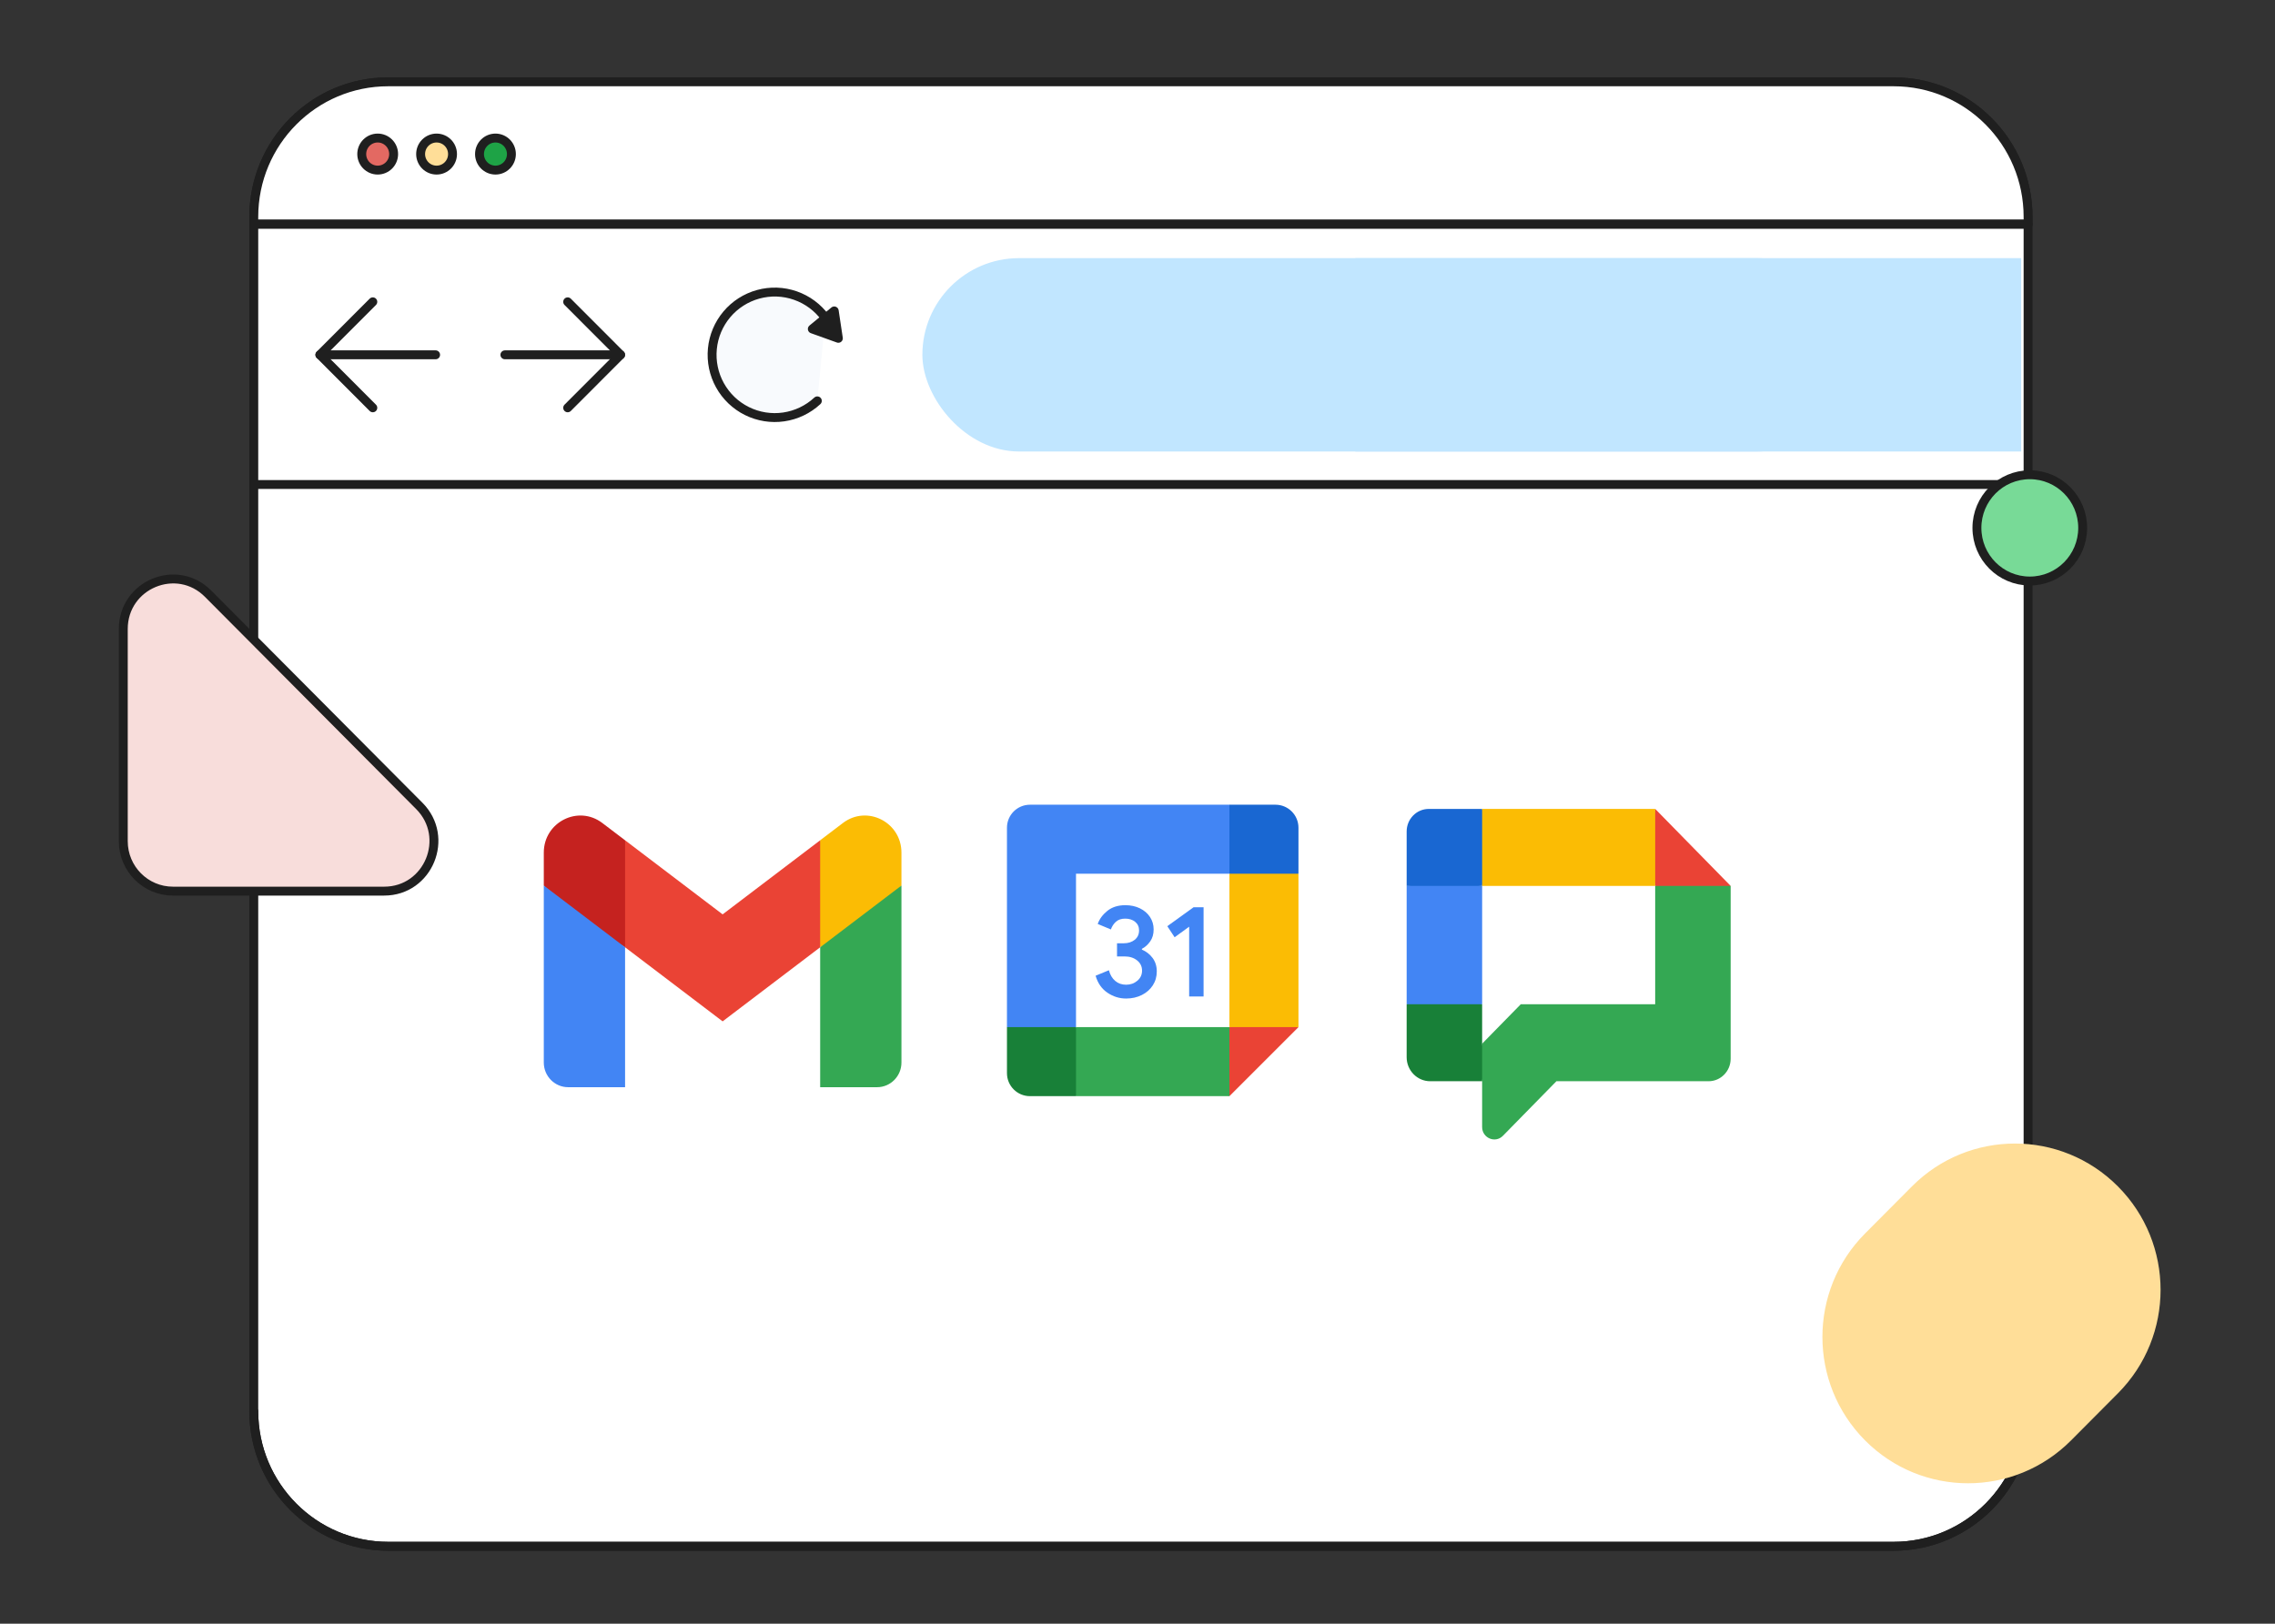<svg width="332" height="237" viewBox="0 0 332 237" fill="none" xmlns="http://www.w3.org/2000/svg">
<rect x="0" y="0" width="332" height="237" fill="#333333" stroke="none"/>
<g id="business-continuity-sync-employee-data-hero">
<g id="ui">
<path id="Vector" d="M276.35 11.942H56.65C45.817 11.942 37.034 20.769 37.034 31.657V205.987C37.034 216.875 45.817 225.701 56.65 225.701H276.35C287.184 225.701 295.966 216.875 295.966 205.987V31.657C295.966 20.769 287.184 11.942 276.35 11.942Z" fill="white" stroke="#1F1F1F" stroke-width="1.3" stroke-linecap="round" stroke-linejoin="round"/>
<path id="Vector_2" d="M295.966 205.987C295.966 216.867 287.176 225.701 276.35 225.701H56.65C45.825 225.701 37.034 216.867 37.034 205.987" stroke="#1F1F1F" stroke-width="1.3" stroke-linecap="round" stroke-linejoin="round"/>
<path id="Vector_3" d="M295.966 32.72V31.657C295.966 20.768 287.184 11.942 276.35 11.942H56.65C45.816 11.942 37.034 20.768 37.034 31.657V32.72H295.966Z" fill="white" stroke="#1F1F1F" stroke-width="1.3" stroke-linecap="round" stroke-linejoin="round"/>
<path id="Vector_4" d="M37.034 32.72H295.966" stroke="#1F1F1F" stroke-width="1.3" stroke-linecap="round" stroke-linejoin="round"/>
<path id="Vector_5" d="M37.034 70.72H295.966" stroke="#1F1F1F" stroke-width="1.3" stroke-linecap="round" stroke-linejoin="round"/>
<path id="Vector_6" d="M55.117 24.828C56.403 24.828 57.445 23.781 57.445 22.489C57.445 21.197 56.403 20.149 55.117 20.149C53.832 20.149 52.79 21.197 52.79 22.489C52.79 23.781 53.832 24.828 55.117 24.828Z" fill="#E36962" stroke="#1F1F1F" stroke-width="1.3" stroke-linecap="round" stroke-linejoin="round"/>
<path id="Vector_7" d="M63.711 24.828C64.996 24.828 66.039 23.781 66.039 22.489C66.039 21.197 64.996 20.149 63.711 20.149C62.425 20.149 61.383 21.197 61.383 22.489C61.383 23.781 62.425 24.828 63.711 24.828Z" fill="#FFDE98" stroke="#1F1F1F" stroke-width="1.3" stroke-linecap="round" stroke-linejoin="round"/>
<path id="Vector_8" d="M72.305 24.828C73.59 24.828 74.632 23.781 74.632 22.489C74.632 21.197 73.59 20.149 72.305 20.149C71.019 20.149 69.977 21.197 69.977 22.489C69.977 23.781 71.019 24.828 72.305 24.828Z" fill="#1EA346" stroke="#1F1F1F" stroke-width="1.3" stroke-linecap="round" stroke-linejoin="round"/>
</g>
<g id="Group 1739329592">
<g id="Vector_9">
<path d="M119.276 58.512C117.915 59.773 116.205 60.591 114.37 60.857C112.535 61.123 110.664 60.824 109.002 59.999C107.341 59.175 105.97 57.865 105.069 56.242C104.168 54.619 103.781 52.76 103.959 50.912C104.137 49.063 104.872 47.313 106.065 45.892C107.259 44.472 108.856 43.448 110.644 42.957C112.431 42.466 114.326 42.531 116.076 43.143C117.826 43.755 119.349 44.885 120.443 46.384" fill="#F8FAFD"/>
<path d="M119.276 58.512C117.915 59.773 116.205 60.591 114.37 60.857C112.535 61.123 110.664 60.824 109.002 59.999C107.341 59.175 105.97 57.865 105.069 56.242C104.168 54.619 103.781 52.76 103.959 50.912C104.137 49.063 104.872 47.313 106.065 45.892C107.259 44.472 108.856 43.448 110.644 42.957C112.431 42.466 114.326 42.531 116.076 43.143C117.826 43.755 119.349 44.885 120.443 46.384" stroke="#1F1F1F" stroke-width="1.3" stroke-linecap="round" stroke-linejoin="round"/>
</g>
<path id="Vector_10" d="M121.744 45.384L122.345 49.383L118.544 48.017L121.744 45.384Z" fill="#1F1F1F" stroke="#1F1F1F" stroke-width="1.3" stroke-linecap="round" stroke-linejoin="round"/>
</g>
<g id="search bar">
<rect id="Rectangle 3467806" x="134.607" y="37.679" width="135.893" height="28.225" rx="14.112" fill="#C1E6FF"/>
<rect id="Rectangle 3467807" x="197.786" y="37.679" width="97.18" height="28.225" fill="#C1E6FF"/>
</g>
<g id="Group 1739329594">
<path id="Vector_11" d="M63.569 51.791H46.682" stroke="#1F1F1F" stroke-width="1.3" stroke-linecap="round" stroke-linejoin="round"/>
<path id="Vector_12" d="M54.406 59.526L46.682 51.79L54.406 44.056" stroke="#1F1F1F" stroke-width="1.3" stroke-linecap="round" stroke-linejoin="round"/>
</g>
<g id="Group 1739329593">
<path id="Vector_13" d="M73.681 51.791H90.567" stroke="#1F1F1F" stroke-width="1.3" stroke-linecap="round" stroke-linejoin="round"/>
<path id="Vector_14" d="M82.844 59.526L90.567 51.79L82.844 44.056" stroke="#1F1F1F" stroke-width="1.3" stroke-linecap="round" stroke-linejoin="round"/>
</g>
<g id="logos">
<g id="Chat icon">
<g id="Clip path group">
<mask id="mask0_410_710" style="mask-type:luminance" maskUnits="userSpaceOnUse" x="201" y="111" width="56" height="57">
<g id="clip0_4_1360">
<path id="Vector_15" d="M256.427 111.793H201.42V167.923H256.427V111.793Z" fill="white"/>
</g>
</mask>
<g mask="url(#mask0_410_710)">
<g id="Group">
<path id="Vector_16" d="M252.564 129.314L247.235 130.372L241.548 129.314L240.313 123.353L241.548 118.073L252.564 129.314Z" fill="#EA4335"/>
<path id="Vector_17" d="M241.548 129.313V146.585H221.934L216.293 152.341L215.563 155.031L216.293 157.823V164.503C216.293 166.12 218.21 166.929 219.33 165.786L227.134 157.823H249.338C251.117 157.823 252.561 156.349 252.561 154.534V129.313H241.545H241.548Z" fill="#34A853"/>
<path id="Vector_18" d="M216.296 146.582L210.383 147.374L205.28 146.582V129.313L210.784 128.41L216.296 129.313V146.582Z" fill="#4285F4"/>
<path id="Vector_19" d="M216.296 129.313H205.28V121.365C205.28 119.549 206.724 118.076 208.503 118.076H216.293L217.304 123.399L216.293 129.313H216.296Z" fill="#1967D2"/>
<path id="Vector_20" d="M205.278 154.315V146.582H216.294V157.823H208.716C206.819 157.823 205.278 156.25 205.278 154.315Z" fill="#188038"/>
<path id="Vector_21" d="M241.55 129.314V118.073H216.295V129.314H241.55Z" fill="#FBBC04"/>
</g>
</g>
</g>
</g>
<g id="Calendar icon">
<g id="Group_2">
<g id="Group_3">
<path id="Vector_22" d="M179.416 127.536L169.341 126.416L157.026 127.536L155.907 138.731L157.026 149.926L168.221 151.325L179.416 149.926L180.536 138.451L179.416 127.536Z" fill="white"/>
<path id="Vector_23" d="M161.618 144.905C160.781 144.339 160.202 143.514 159.886 142.422L161.828 141.622C162.004 142.293 162.312 142.814 162.752 143.183C163.188 143.553 163.72 143.735 164.341 143.735C164.977 143.735 165.522 143.542 165.979 143.155C166.435 142.769 166.664 142.277 166.664 141.681C166.664 141.07 166.424 140.572 165.942 140.186C165.461 139.8 164.856 139.607 164.134 139.607H163.012V137.684H164.019C164.641 137.684 165.164 137.516 165.59 137.18C166.015 136.844 166.228 136.385 166.228 135.8C166.228 135.28 166.037 134.866 165.657 134.555C165.276 134.244 164.795 134.088 164.21 134.088C163.639 134.088 163.185 134.239 162.85 134.544C162.514 134.849 162.27 135.224 162.116 135.666L160.194 134.866C160.448 134.144 160.916 133.505 161.601 132.954C162.287 132.403 163.163 132.126 164.227 132.126C165.013 132.126 165.721 132.277 166.348 132.582C166.975 132.887 167.468 133.309 167.823 133.847C168.178 134.387 168.355 134.992 168.355 135.663C168.355 136.349 168.19 136.928 167.859 137.404C167.529 137.88 167.123 138.244 166.642 138.498V138.613C167.277 138.879 167.795 139.285 168.204 139.831C168.609 140.376 168.814 141.028 168.814 141.79C168.814 142.551 168.621 143.231 168.234 143.827C167.848 144.423 167.314 144.893 166.636 145.235C165.956 145.576 165.192 145.75 164.344 145.75C163.362 145.753 162.455 145.47 161.618 144.905Z" fill="#4285F4"/>
<path id="Vector_24" d="M173.539 135.266L171.417 136.808L170.351 135.19L174.177 132.431H175.643V145.448H173.539V135.266Z" fill="#4285F4"/>
<path id="Vector_25" d="M179.416 160.001L189.491 149.926L184.454 147.687L179.416 149.926L177.177 154.963L179.416 160.001Z" fill="#EA4335"/>
<path id="Vector_26" d="M154.787 154.963L157.026 160.001H179.416V149.926H157.026L154.787 154.963Z" fill="#34A853"/>
<path id="Vector_27" d="M150.309 117.46C148.453 117.46 146.95 118.963 146.95 120.819V149.926L151.988 152.165L157.026 149.926V127.536H179.416L181.655 122.498L179.416 117.46H150.309Z" fill="#4285F4"/>
<path id="Vector_28" d="M146.95 149.926V156.643C146.95 158.498 148.453 160.001 150.309 160.001H157.026V149.926H146.95Z" fill="#188038"/>
<path id="Vector_29" d="M179.415 127.536V149.926H189.49V127.536L184.453 125.297L179.415 127.536Z" fill="#FBBC04"/>
<path id="Vector_30" d="M189.49 127.536V120.819C189.49 118.963 187.987 117.46 186.132 117.46H179.415V127.536H189.49Z" fill="#1967D2"/>
</g>
</g>
</g>
<g id="Gmail icon">
<g id="Group_4">
<g id="Group_5">
<path id="Vector_31" d="M79.358 124.454V129.26L84.8 134.594L91.22 138.27L92.406 130.182L91.22 122.652L87.899 120.13C84.379 117.456 79.358 120 79.358 124.454Z" fill="#C5221F"/>
<path id="Vector_32" d="M119.689 122.652L118.503 130.281L119.689 138.27L125.516 135.348L131.551 129.26V124.454C131.551 120 126.531 117.456 123.01 120.13L119.689 122.652Z" fill="#FBBC04"/>
<path id="Vector_33" d="M82.917 158.694H91.22V138.27L79.358 129.26V155.089C79.358 157.081 80.951 158.694 82.917 158.694Z" fill="#4285F4"/>
<path id="Vector_34" d="M119.69 158.694H127.993C129.959 158.694 131.552 157.081 131.552 155.09V129.26L119.69 138.271V158.694Z" fill="#34A853"/>
<path id="Vector_35" d="M105.455 133.465L91.221 122.653V138.27L105.455 149.083L119.689 138.27V122.653L105.455 133.465Z" fill="#EA4335"/>
</g>
</g>
</g>
</g>
<path id="Vector_36" d="M272.638 209.792C280.685 217.879 293.731 217.879 301.778 209.792L308.616 202.919C316.663 194.832 316.663 181.72 308.616 173.633C300.569 165.546 287.523 165.546 279.476 173.633L272.638 180.505C264.591 188.593 264.591 201.704 272.638 209.792Z" fill="#FFDE98" stroke="#FFDE98" stroke-width="1.3" stroke-linecap="round" stroke-linejoin="round"/>
<path id="Vector_37" d="M56.065 130.074H25.242C21.238 130.074 17.992 126.812 17.992 122.787V91.81C17.992 85.319 25.801 82.069 30.368 86.659L61.191 117.636C65.758 122.226 62.522 130.074 56.065 130.074Z" fill="#F8DDDB" stroke="#1F1F1F" stroke-width="1.3" stroke-linecap="round" stroke-linejoin="round"/>
<path id="Vector_38" d="M296.217 84.809C300.479 84.809 303.934 81.336 303.934 77.053C303.934 72.77 300.479 69.297 296.217 69.297C291.955 69.297 288.5 72.77 288.5 77.053C288.5 81.336 291.955 84.809 296.217 84.809Z" fill="#78DA97" stroke="#1F1F1F" stroke-width="1.3" stroke-linecap="round" stroke-linejoin="round"/>
</g>
</svg>
